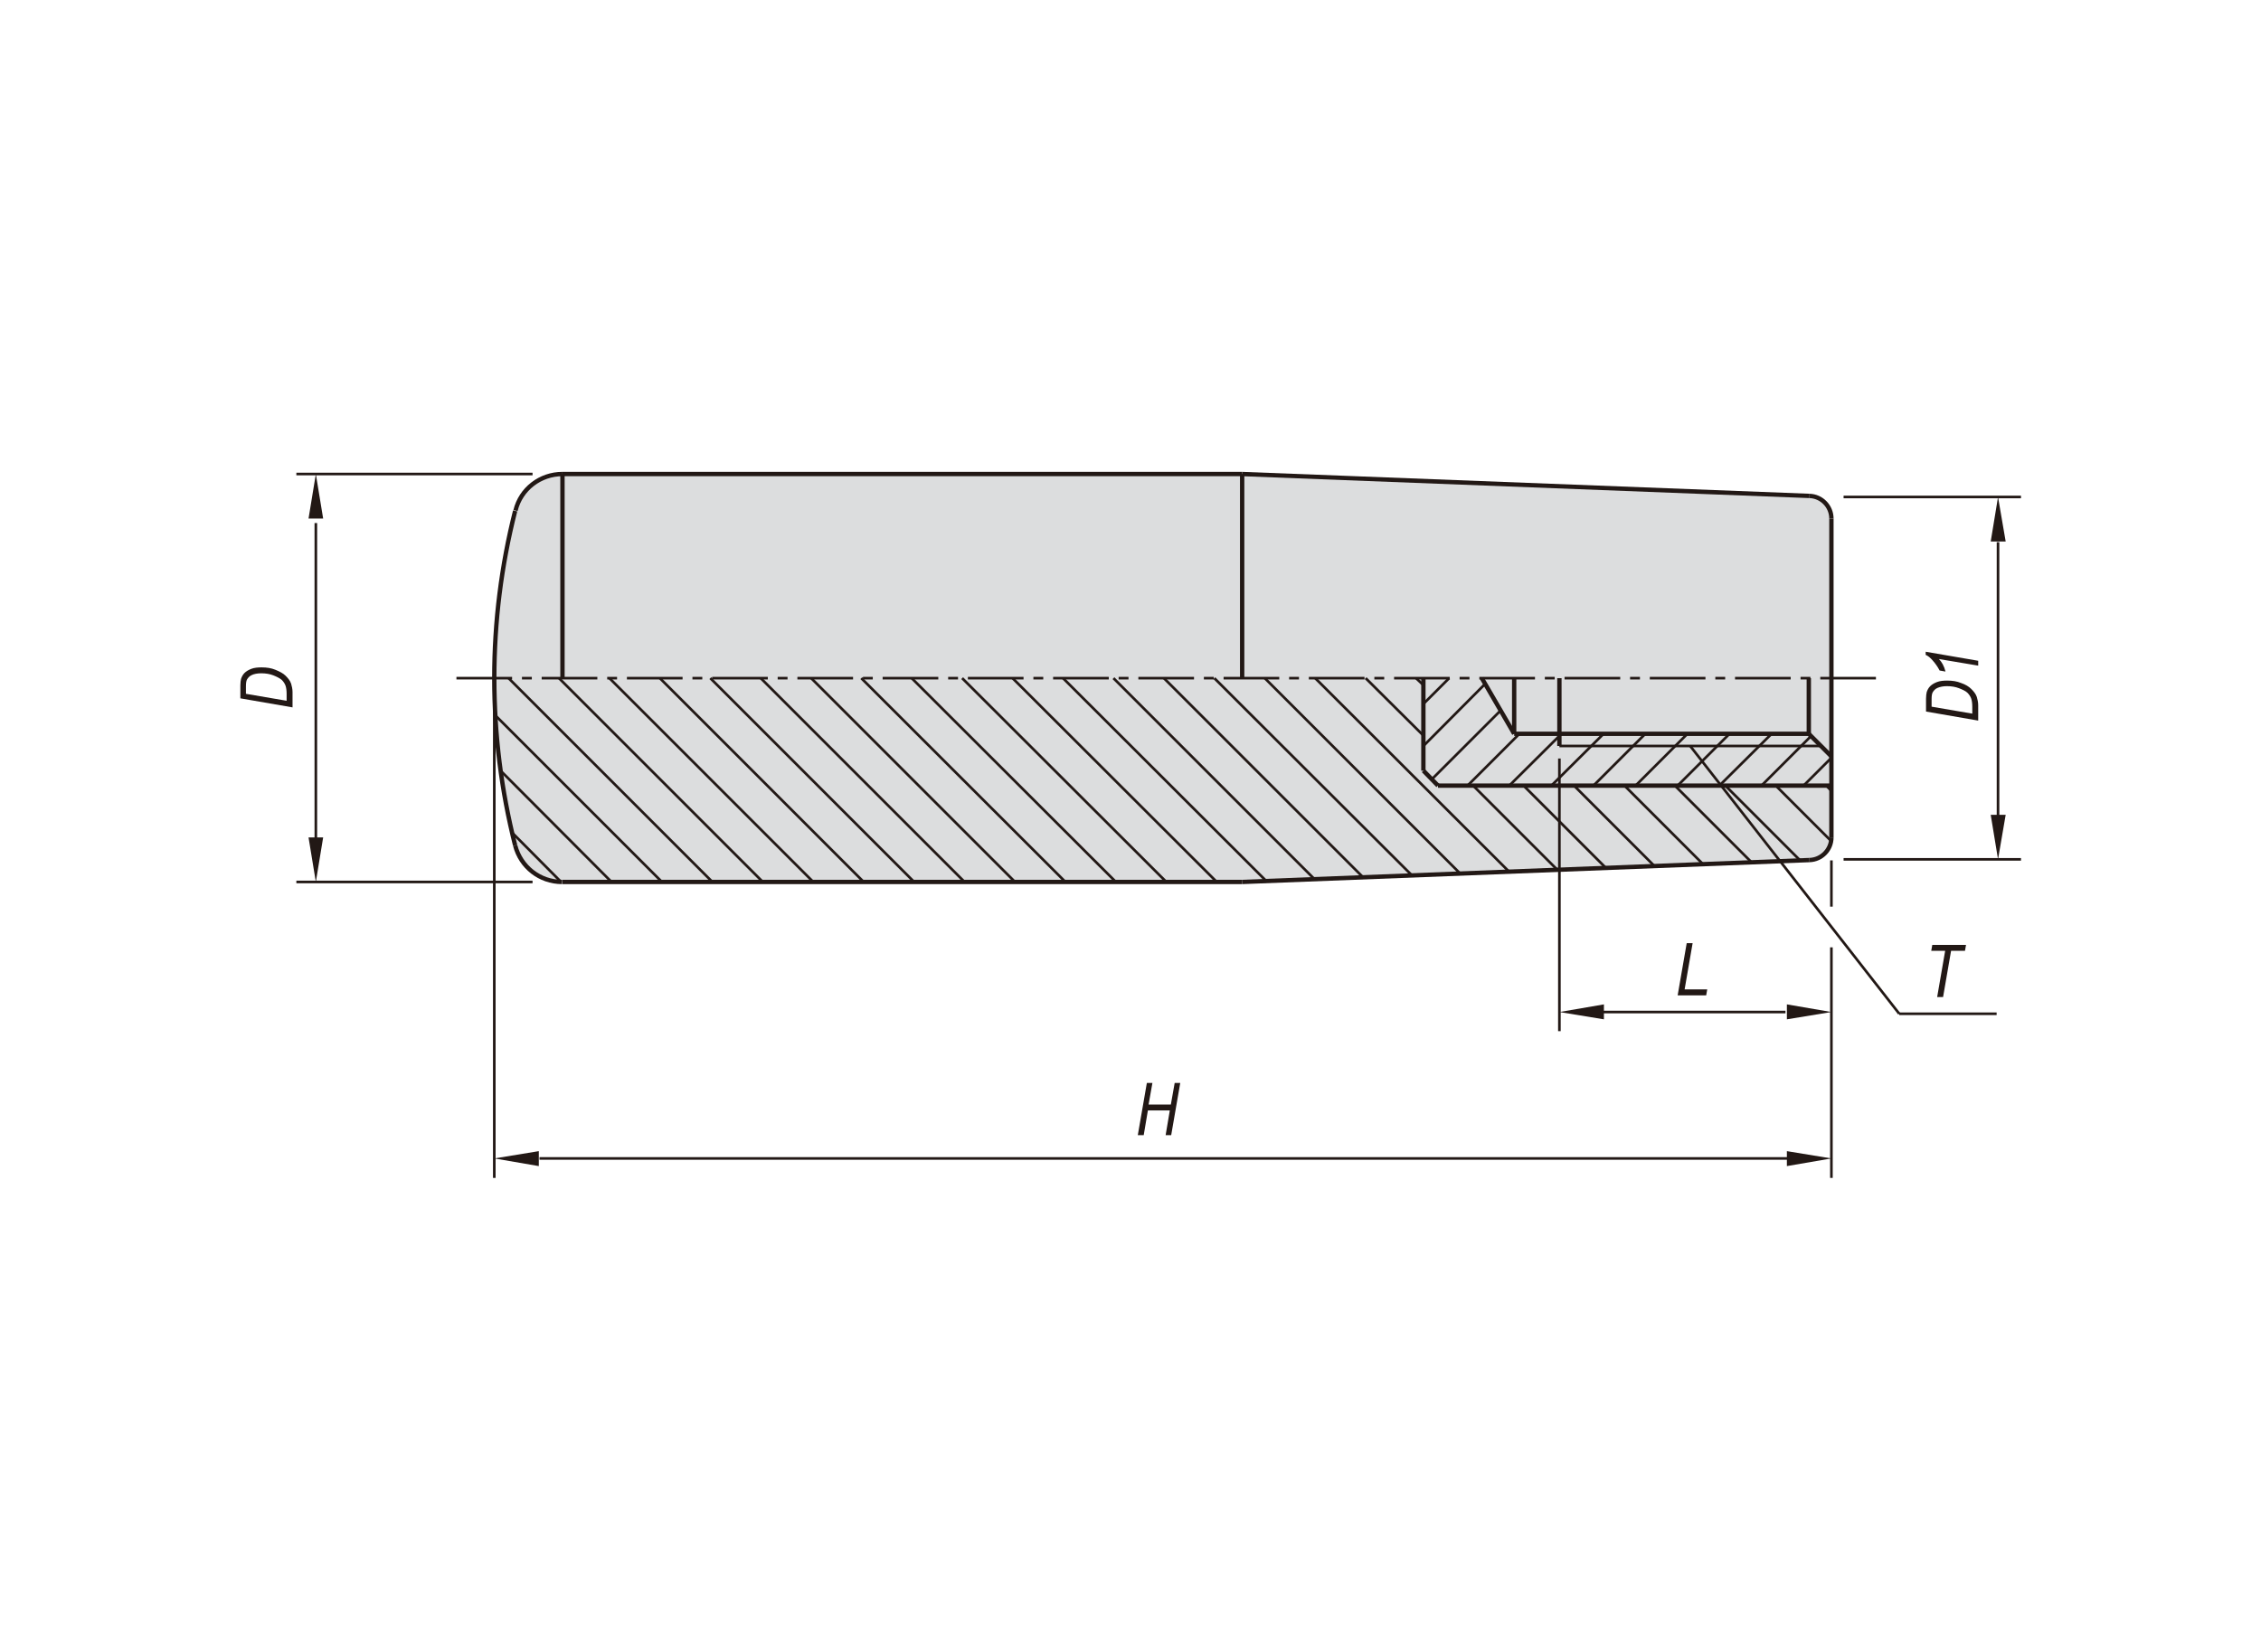 <?xml version="1.0" encoding="utf-8"?>
<!-- Generator: Adobe Illustrator 27.1.1, SVG Export Plug-In . SVG Version: 6.00 Build 0)  -->
<svg version="1.1" id="BG" xmlns="http://www.w3.org/2000/svg" xmlns:xlink="http://www.w3.org/1999/xlink" x="0px" y="0px"
	 viewBox="0 0 650 475" style="enable-background:new 0 0 650 475;" xml:space="preserve">
<style type="text/css">
	.st0{fill:#DCDDDE;}
	.st1{fill:#221815;}
	.st2{fill:none;stroke:#221815;stroke-width:0.75;stroke-miterlimit:10;}
	.st3{fill:none;stroke:#221815;stroke-width:1.25;stroke-miterlimit:10;}
	.st4{fill:none;stroke:#221815;stroke-width:0.75;stroke-miterlimit:10;stroke-dasharray:16,2.835,2.835,2.835;}
</style>
<g>
	<g>
		<path class="st0" d="M526.5,149.1c0-3.5-2.8-6.4-6.3-6.5l-163.1-6.3H161.7c-6.4,0-12,4.3-13.5,10.5c-8,31.6-8,64.6,0,96.2
			c1.6,6.2,7.1,10.5,13.5,10.5h195.4l163.1-6.3c3.5-0.1,6.3-3,6.3-6.5L526.5,149.1L526.5,149.1z"/>
		<polygon class="st1" points="92.9,240.8 88.7,240.8 90.8,253.6 		"/>
		<polygon class="st1" points="154.9,335.3 154.9,331 142.1,333.1 		"/>
		<polygon class="st1" points="461.1,293.1 461.1,288.8 448.3,291 		"/>
		<polygon class="st1" points="513.7,293.1 513.7,288.8 526.5,291 		"/>
		<polygon class="st1" points="513.7,335.3 513.7,331 526.5,333.1 		"/>
		<polygon class="st1" points="576.6,234.3 572.3,234.3 574.4,247.1 		"/>
		<polygon class="st1" points="92.9,149.1 88.7,149.1 90.8,136.3 		"/>
		<polygon class="st1" points="576.6,155.7 572.3,155.7 574.4,142.9 		"/>
		<line class="st2" x1="574.4" y1="155.9" x2="574.4" y2="234.5"/>
		<line class="st2" x1="90.8" y1="242" x2="90.8" y2="150.4"/>
		<path class="st3" d="M148.1,146.9c-8,31.6-8,64.6,0,96.2"/>
		<line class="st3" x1="357.1" y1="136.3" x2="357.1" y2="195"/>
		<line class="st3" x1="161.7" y1="136.3" x2="161.7" y2="195"/>
		<line class="st3" x1="526.5" y1="149.1" x2="526.5" y2="240.8"/>
		<line class="st2" x1="153.1" y1="253.6" x2="85.2" y2="253.6"/>
		<line class="st4" x1="539.3" y1="195" x2="129.3" y2="195"/>
		<line class="st2" x1="155.1" y1="333.1" x2="513.8" y2="333.1"/>
		<line class="st3" x1="520.2" y1="247.3" x2="357.1" y2="253.6"/>
		<line class="st3" x1="357.1" y1="253.6" x2="161.7" y2="253.6"/>
		<line class="st2" x1="142.1" y1="203.5" x2="142.1" y2="338.7"/>
		<path class="st3" d="M148.1,243.1c1.6,6.2,7.1,10.5,13.5,10.5"/>
		<line class="st2" x1="485.9" y1="214.5" x2="546" y2="291.5"/>
		<line class="st2" x1="530" y1="247.1" x2="581" y2="247.1"/>
		<line class="st2" x1="448.3" y1="218.1" x2="448.3" y2="296.5"/>
		<line class="st2" x1="526.5" y1="247.4" x2="526.5" y2="260.7"/>
		<line class="st2" x1="460.7" y1="291" x2="513.3" y2="291"/>
		<line class="st3" x1="520" y1="211" x2="435.3" y2="211"/>
		<line class="st2" x1="523.5" y1="214.5" x2="448.3" y2="214.5"/>
		<line class="st3" x1="526.5" y1="225.9" x2="413.4" y2="225.9"/>
		<line class="st3" x1="435.3" y1="211" x2="426" y2="195"/>
		<line class="st3" x1="409.2" y1="195" x2="409.2" y2="221.6"/>
		<line class="st3" x1="413.4" y1="225.9" x2="409.2" y2="221.6"/>
		<line class="st3" x1="435.3" y1="195" x2="435.3" y2="211"/>
		<line class="st3" x1="448.3" y1="195" x2="448.3" y2="214.5"/>
		<line class="st3" x1="520" y1="211" x2="526.5" y2="217.5"/>
		<line class="st3" x1="520" y1="195" x2="520" y2="211"/>
		<path class="st3" d="M520.2,247.3c3.5-0.1,6.3-3,6.3-6.5"/>
		<line class="st2" x1="546" y1="291.5" x2="574" y2="291.5"/>
		<line class="st2" x1="153.1" y1="136.3" x2="85.2" y2="136.3"/>
		<line class="st3" x1="520.2" y1="142.6" x2="357.1" y2="136.3"/>
		<line class="st3" x1="357.1" y1="136.3" x2="161.7" y2="136.3"/>
		<path class="st3" d="M161.7,136.3c-6.4,0-12,4.3-13.5,10.5"/>
		<line class="st2" x1="530" y1="142.9" x2="581" y2="142.9"/>
		<path class="st3" d="M526.5,149.1c0-3.5-2.8-6.4-6.3-6.5"/>
	</g>
	<g>
		<path class="st1" d="M568.7,207.2l-15-2.6v-3.7c0-0.8,0.1-1.5,0.2-1.9c0.2-0.6,0.5-1.2,1-1.7c0.5-0.5,1.2-0.9,2-1.2
			c0.8-0.3,1.8-0.4,2.9-0.4c1.5,0,2.8,0.2,4,0.7c1.2,0.4,2.2,1,2.9,1.7s1.3,1.4,1.6,2.3c0.2,0.7,0.4,1.5,0.4,2.4V207.2z M567,205.2
			v-2c0-0.9-0.1-1.7-0.3-2.3c-0.2-0.6-0.6-1.2-1.1-1.7s-1.4-0.9-2.4-1.3s-2.2-0.6-3.5-0.6c-1.1,0-2,0.2-2.7,0.5
			c-0.7,0.3-1.1,0.8-1.4,1.3c-0.2,0.4-0.3,1-0.3,1.9v2.2L567,205.2z"/>
		<path class="st1" d="M568.7,191.4l-11.3-1.9c0.8,0.8,1.5,2,1.9,3.6l-1.7-0.3c-0.5-1-1.2-2-2-2.9c-0.7-0.8-1.3-1.3-2-1.6v-0.9
			l15.1,2.6L568.7,191.4L568.7,191.4z"/>
	</g>
	<g>
		<path class="st1" d="M84.1,203.4l-15-2.6v-3.7c0-0.8,0.1-1.5,0.2-1.9c0.2-0.6,0.5-1.2,1-1.7c0.5-0.5,1.2-0.9,2-1.2
			c0.8-0.3,1.8-0.4,2.9-0.4c1.5,0,2.8,0.2,4,0.7c1.2,0.5,2.2,1,2.9,1.7s1.3,1.4,1.6,2.3c0.2,0.7,0.4,1.5,0.4,2.4V203.4z M82.4,201.5
			v-2c0-0.9-0.1-1.7-0.3-2.3c-0.2-0.6-0.6-1.2-1.1-1.7c-0.6-0.5-1.4-0.9-2.4-1.3s-2.2-0.6-3.5-0.6c-1.1,0-2.1,0.2-2.7,0.5
			c-0.7,0.3-1.1,0.8-1.4,1.3c-0.2,0.4-0.3,1-0.3,1.9v2.2L82.4,201.5z"/>
	</g>
	<g>
		<path class="st1" d="M482.3,286.2l2.6-15h1.7l-2.3,13.3h6.5l-0.3,1.7H482.3z"/>
	</g>
	<g>
		<path class="st1" d="M556.9,286.7l2.3-13.3h-4l0.3-1.7h9.7l-0.3,1.7h-4l-2.3,13.3H556.9z"/>
	</g>
	<g>
		<path class="st1" d="M327.1,326.4l2.6-15h1.6l-1.1,6.2h6.4l1.1-6.2h1.6l-2.6,15h-1.6l1.2-7.1H330l-1.2,7.1H327.1z"/>
	</g>
	<g>
		<line class="st2" x1="349.8" y1="253.6" x2="291.1" y2="195"/>
		<line class="st2" x1="364" y1="253.3" x2="305.6" y2="195"/>
		<line class="st2" x1="377.9" y1="252.8" x2="320.1" y2="195"/>
		<line class="st2" x1="391.9" y1="252.3" x2="334.6" y2="195"/>
		<line class="st2" x1="405.9" y1="251.7" x2="349.1" y2="195"/>
		<line class="st2" x1="419.8" y1="251.2" x2="363.6" y2="195"/>
		<line class="st2" x1="433.8" y1="250.6" x2="378.1" y2="195"/>
		<line class="st2" x1="447.7" y1="250.1" x2="423.5" y2="225.9"/>
		<line class="st2" x1="409.2" y1="211.5" x2="392.6" y2="195"/>
		<line class="st2" x1="461.7" y1="249.6" x2="438" y2="225.9"/>
		<line class="st2" x1="409.2" y1="197" x2="407.1" y2="195"/>
		<line class="st2" x1="475.6" y1="249" x2="452.5" y2="225.9"/>
		<line class="st2" x1="489.6" y1="248.5" x2="467" y2="225.9"/>
		<line class="st2" x1="503.6" y1="248" x2="481.5" y2="225.9"/>
		<line class="st2" x1="517.5" y1="247.4" x2="496" y2="225.9"/>
		<line class="st2" x1="526.4" y1="241.8" x2="510.5" y2="225.9"/>
		<line class="st2" x1="526.5" y1="227.4" x2="525" y2="225.9"/>
		<line class="st2" x1="335.3" y1="253.6" x2="276.6" y2="195"/>
		<line class="st2" x1="320.8" y1="253.6" x2="262.1" y2="195"/>
		<line class="st2" x1="306.3" y1="253.6" x2="247.6" y2="195"/>
		<line class="st2" x1="291.8" y1="253.6" x2="233.2" y2="195"/>
		<line class="st2" x1="277.3" y1="253.6" x2="218.7" y2="195"/>
		<line class="st2" x1="262.8" y1="253.6" x2="204.2" y2="195"/>
		<line class="st2" x1="248.3" y1="253.6" x2="189.7" y2="195"/>
		<line class="st2" x1="233.8" y1="253.6" x2="175.2" y2="195"/>
		<line class="st2" x1="219.3" y1="253.6" x2="160.7" y2="195"/>
		<line class="st2" x1="204.8" y1="253.6" x2="146.2" y2="195"/>
		<line class="st2" x1="190.3" y1="253.6" x2="142.4" y2="205.7"/>
		<line class="st2" x1="175.8" y1="253.6" x2="144" y2="221.7"/>
		<line class="st2" x1="161.3" y1="253.6" x2="147.3" y2="239.5"/>
		<line class="st2" x1="458.1" y1="225.9" x2="473" y2="211"/>
		<line class="st2" x1="470.2" y1="225.9" x2="485.1" y2="211"/>
		<line class="st2" x1="482.3" y1="225.9" x2="497.2" y2="211"/>
		<line class="st2" x1="494.3" y1="225.9" x2="509.3" y2="211"/>
		<line class="st2" x1="506.4" y1="225.9" x2="520.6" y2="211.7"/>
		<line class="st2" x1="518.5" y1="225.9" x2="526.5" y2="217.9"/>
		<line class="st2" x1="446" y1="225.9" x2="461" y2="211"/>
		<line class="st2" x1="433.9" y1="225.9" x2="448.9" y2="211"/>
		<line class="st2" x1="421.9" y1="225.9" x2="436.8" y2="211"/>
		<line class="st2" x1="411.6" y1="224.1" x2="431.4" y2="204.3"/>
		<line class="st2" x1="409.2" y1="214.5" x2="427" y2="196.6"/>
		<line class="st2" x1="409.2" y1="202.4" x2="416.6" y2="195"/>
	</g>
	<line class="st2" x1="526.5" y1="272.4" x2="526.5" y2="338.7"/>
</g>
</svg>
